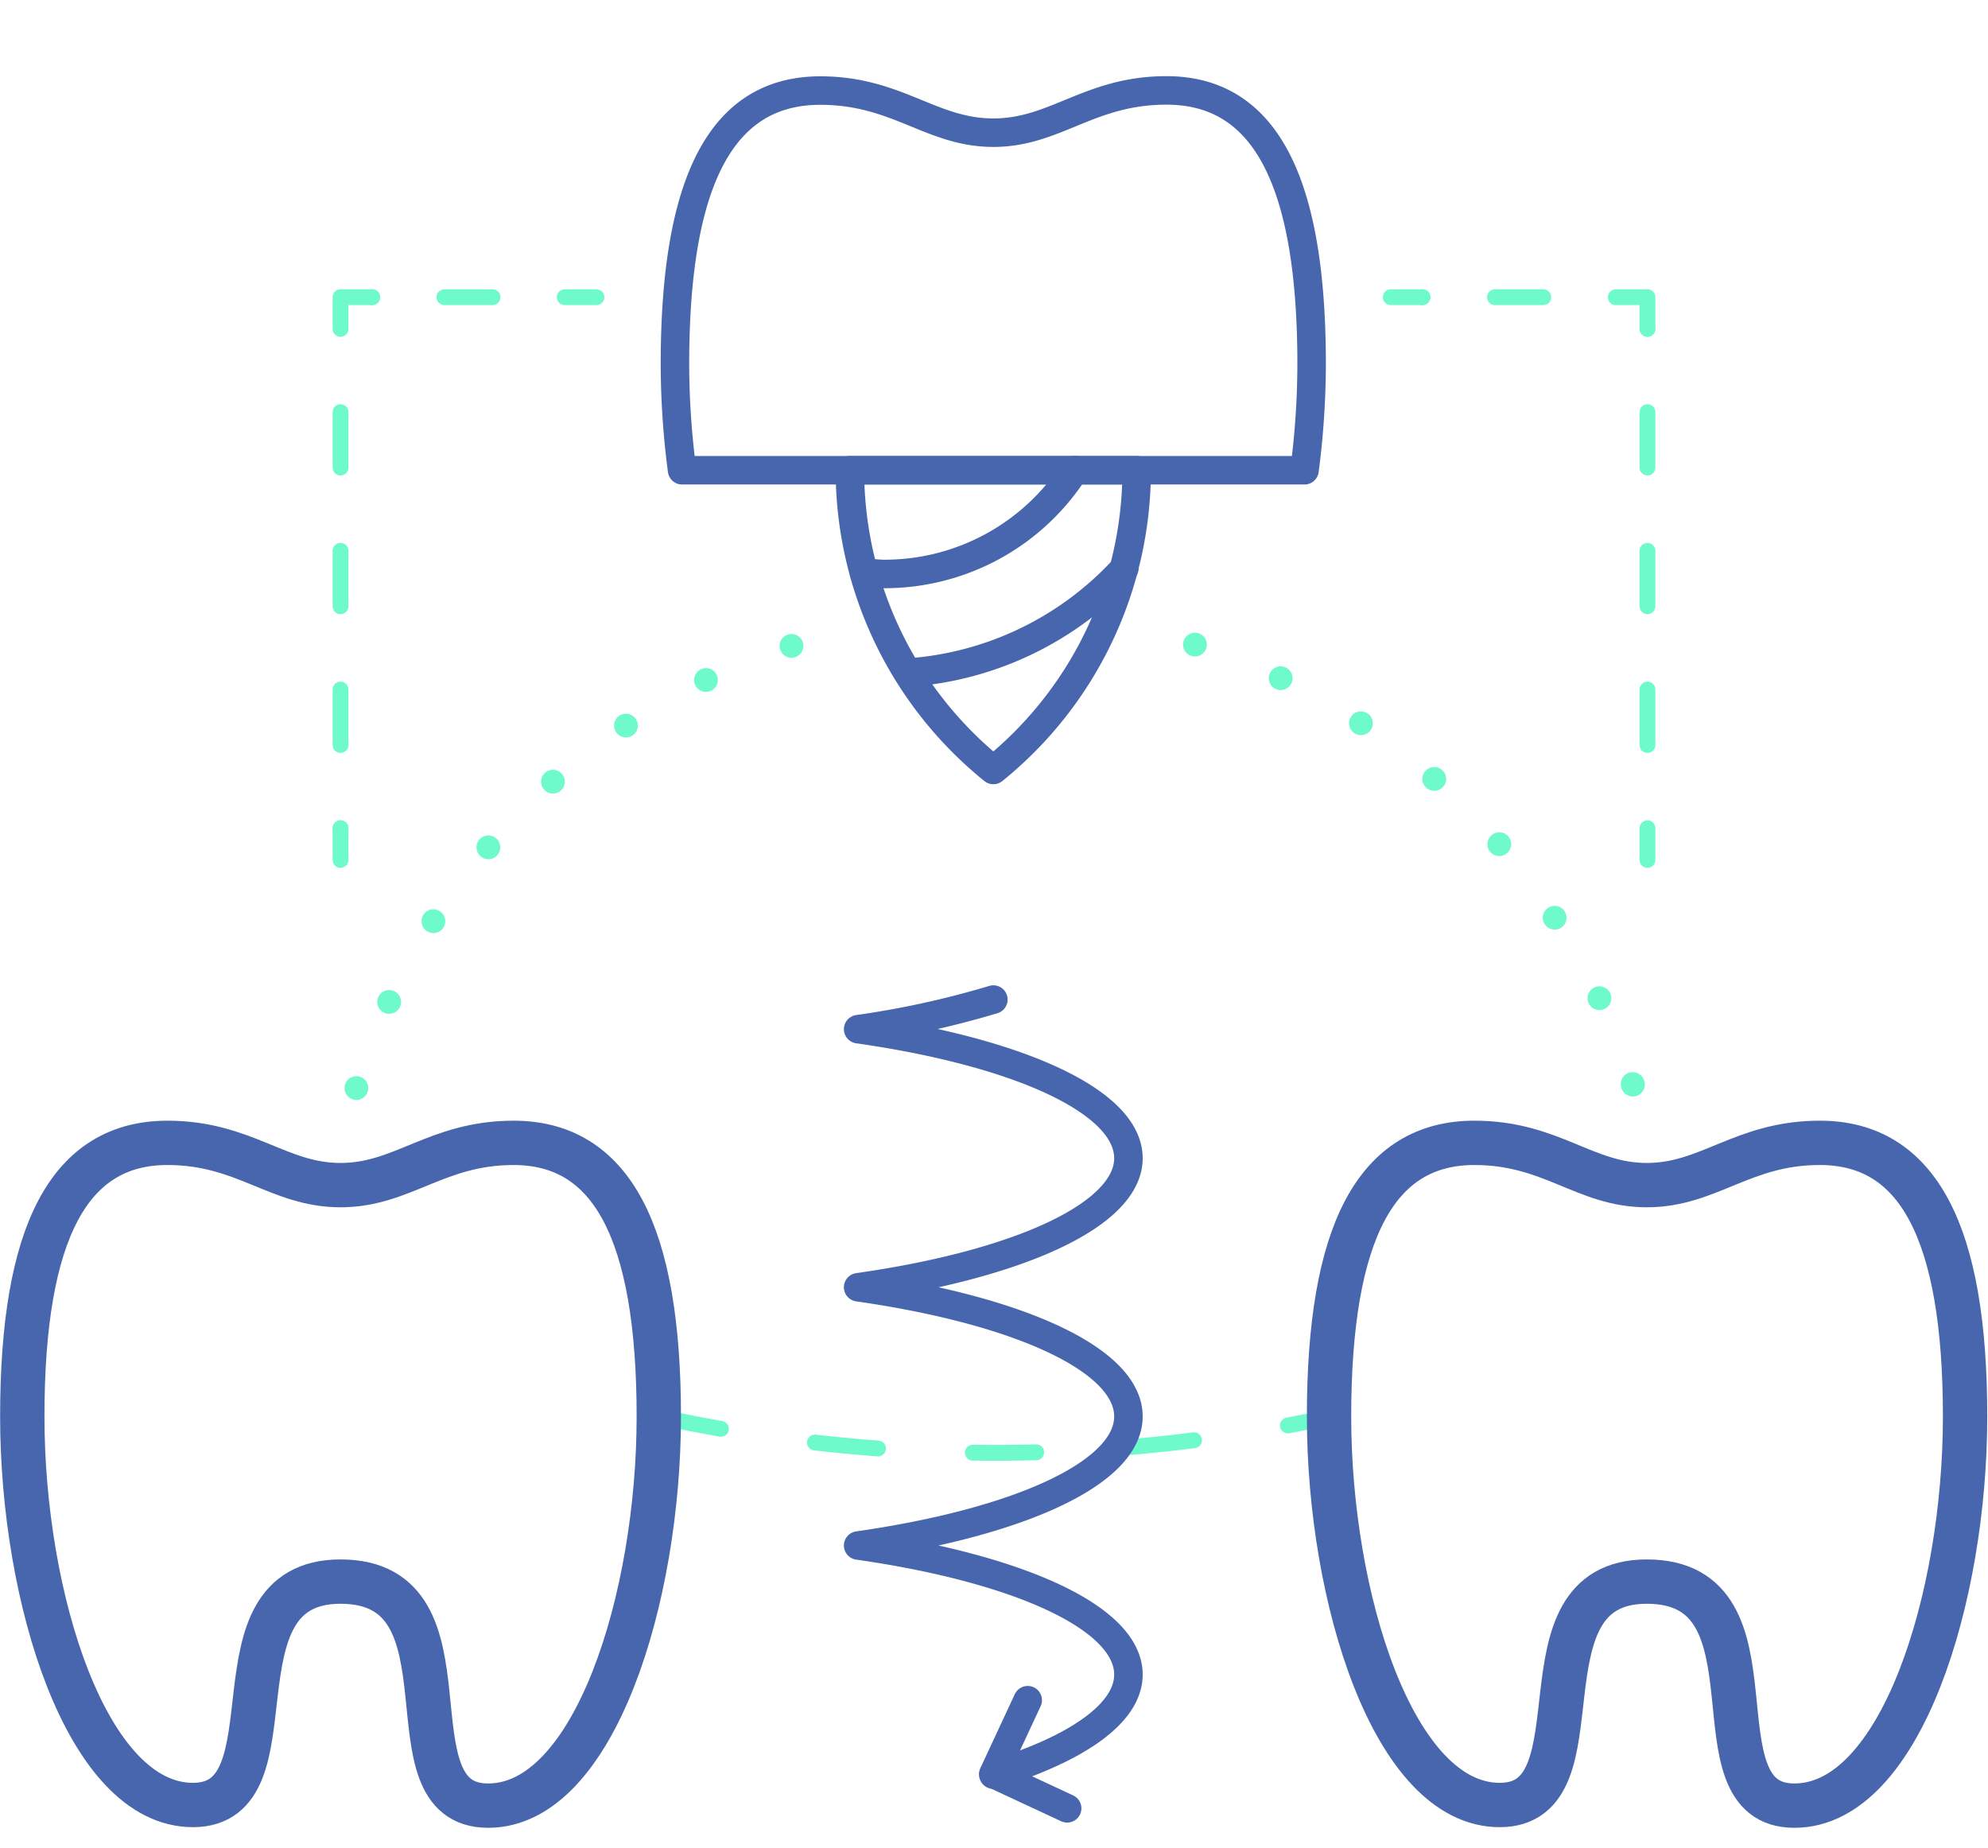 <svg xmlns="http://www.w3.org/2000/svg" width="44.29mm" height="41.17mm" viewBox="0 0 125.54 116.71"><path d="M41.6,89.47a99.75,99.75,0,0,0,42.48,0" fill="none" stroke="#6ffacc" stroke-linecap="round" stroke-linejoin="round" stroke-dasharray="4 6 0 0"/><line x1="69.8" y1="39.36" x2="69.8" y2="39.36" fill="none" stroke="#6ffacc" stroke-linecap="round" stroke-linejoin="round" stroke-width="1.5"/><path d="M75.46,40.71A42.21,42.21,0,0,1,103.12,68.5" fill="none" stroke="#6ffacc" stroke-linecap="round" stroke-linejoin="round" stroke-width="1.5" stroke-dasharray="0 5.82 0 0"/><line x1="103.12" y1="68.5" x2="103.12" y2="68.5" fill="none" stroke="#6ffacc" stroke-linecap="round" stroke-linejoin="round" stroke-width="1.5"/><line x1="22.5" y1="68.72" x2="22.5" y2="68.72" fill="none" stroke="#6ffacc" stroke-linecap="round" stroke-linejoin="round" stroke-width="1.5"/><path d="M24.57,63.28A42.2,42.2,0,0,1,55.63,39.4" fill="none" stroke="#6ffacc" stroke-linecap="round" stroke-linejoin="round" stroke-width="1.5" stroke-dasharray="0 5.82 0 0"/><line x1="55.63" y1="39.4" x2="55.63" y2="39.4" fill="none" stroke="#6ffacc" stroke-linecap="round" stroke-linejoin="round" stroke-width="1.5"/><line x1="37.66" y1="18.77" x2="35.66" y2="18.77" fill="none" stroke="#6ffacc" stroke-linecap="round" stroke-linejoin="round"/><line x1="31.1" y1="18.77" x2="23.5" y2="18.77" fill="none" stroke="#6ffacc" stroke-linecap="round" stroke-linejoin="round" stroke-dasharray="3.04 4.56 0 0"/><polyline points="23.5 18.77 21.5 18.77 21.5 20.77" fill="none" stroke="#6ffacc" stroke-linecap="round" stroke-linejoin="round"/><line x1="21.5" y1="26.03" x2="21.5" y2="52.31" fill="none" stroke="#6ffacc" stroke-linecap="round" stroke-linejoin="round" stroke-dasharray="3.5 5.26 0 0"/><line x1="21.5" y1="52.31" x2="21.5" y2="54.31" fill="none" stroke="#6ffacc" stroke-linecap="round" stroke-linejoin="round"/><line x1="104.04" y1="54.31" x2="104.04" y2="52.31" fill="none" stroke="#6ffacc" stroke-linecap="round" stroke-linejoin="round"/><line x1="104.04" y1="47.05" x2="104.04" y2="20.77" fill="none" stroke="#6ffacc" stroke-linecap="round" stroke-linejoin="round" stroke-dasharray="3.5 5.26 0 0"/><polyline points="104.04 20.77 104.04 18.77 102.04 18.77" fill="none" stroke="#6ffacc" stroke-linecap="round" stroke-linejoin="round"/><line x1="97.46" y1="18.77" x2="89.83" y2="18.77" fill="none" stroke="#6ffacc" stroke-linecap="round" stroke-linejoin="round" stroke-dasharray="3.05 4.58 0 0"/><line x1="89.83" y1="18.77" x2="87.83" y2="18.77" fill="none" stroke="#6ffacc" stroke-linecap="round" stroke-linejoin="round"/><path d="M21.5,99.89c8.92,0,2.6,14.15,9.32,14.15S41.6,100.89,41.6,89.47c0-11.68-3-17.29-9.17-17.29-4.87,0-7,2.67-10.93,2.67s-6.06-2.67-10.93-2.67c-6.19,0-9.17,5.61-9.17,17.29C1.4,100.89,5.46,114,12.18,114S12.92,99.89,21.5,99.89Z" fill="none" stroke="#4766ad" stroke-linecap="round" stroke-linejoin="round" stroke-width="2.8"/><path d="M104,99.89c8.92,0,2.6,14.15,9.32,14.15s10.78-13.15,10.78-24.57c0-11.68-3-17.29-9.17-17.29-4.88,0-7,2.67-10.93,2.67S98,72.18,93.11,72.18c-6.19,0-9.18,5.61-9.18,17.29C83.93,100.89,88,114,94.71,114S95.45,99.89,104,99.89Z" fill="none" stroke="#4766ad" stroke-linecap="round" stroke-linejoin="round" stroke-width="2.8"/><path d="M62.73,63.13A57.59,57.59,0,0,1,54.19,65c10.08,1.44,17.07,4.55,17.07,8.15s-7,6.72-17.07,8.15c10.08,1.44,17.07,4.55,17.07,8.16s-7,6.71-17.07,8.15c10.08,1.44,17.07,4.55,17.07,8.15,0,2.46-3.26,4.69-8.53,6.32" fill="none" stroke="#4766ad" stroke-linecap="round" stroke-linejoin="round" stroke-width="1.8"/><path d="M82.83,23c0-11.68-3-17.29-9.17-17.29-4.88,0-7,2.67-10.93,2.67S56.67,5.72,51.8,5.72c-6.19,0-9.18,5.61-9.18,17.29a52.09,52.09,0,0,0,.45,6.69H82.38A52.09,52.09,0,0,0,82.83,23Z" fill="none" stroke="#4766ad" stroke-linecap="round" stroke-linejoin="round" stroke-width="1.8"/><path d="M71,35.9a20.44,20.44,0,0,1-13.67,6.58" fill="none" stroke="#4766ad" stroke-linecap="round" stroke-linejoin="round" stroke-width="1.8"/><path d="M54.56,36.18c.42,0,.86.07,1.29.07a14.25,14.25,0,0,0,12-6.55" fill="none" stroke="#4766ad" stroke-linecap="round" stroke-linejoin="round" stroke-width="1.8"/><path d="M53.67,29.7a24.34,24.34,0,0,0,9.06,18.93A24.34,24.34,0,0,0,71.78,29.7Z" fill="none" stroke="#4766ad" stroke-linecap="round" stroke-linejoin="round" stroke-width="1.8"/><polyline points="67.39 114.21 62.73 112.04 64.9 107.38" fill="none" stroke="#4766ad" stroke-linecap="round" stroke-linejoin="round" stroke-width="1.8"/></svg>
